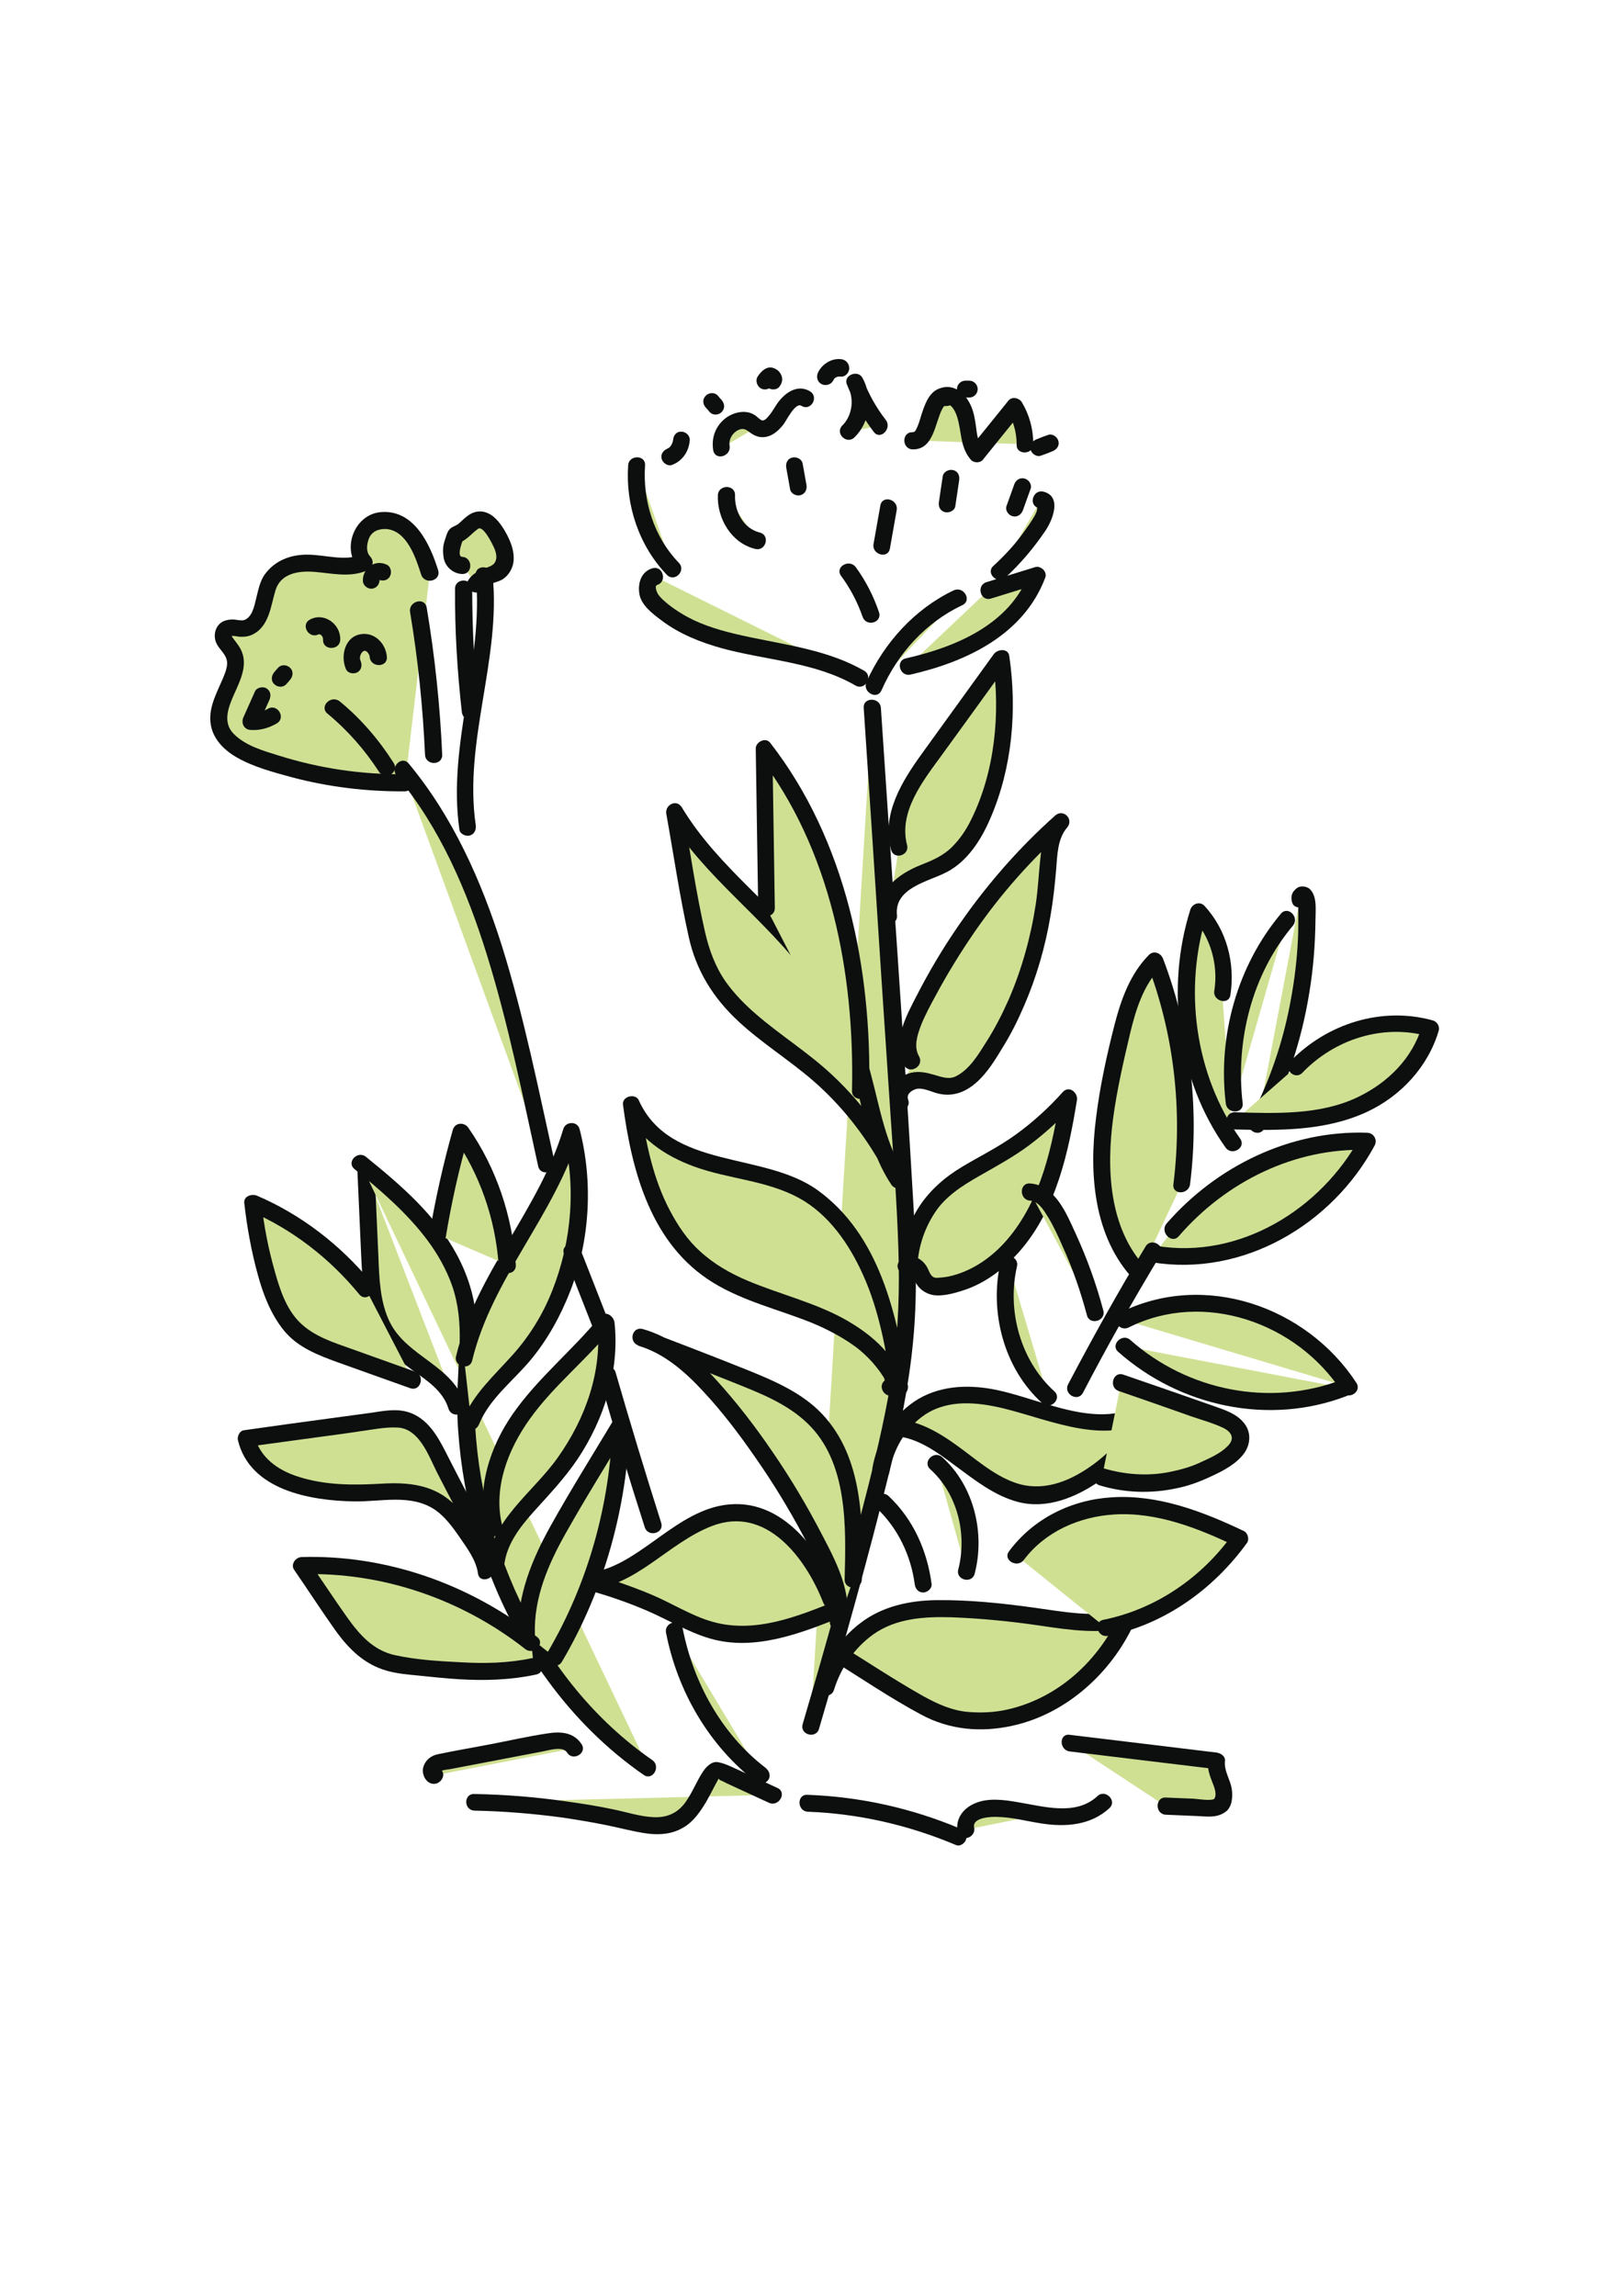 <?xml version="1.0" encoding="UTF-8"?> <!-- Generator: Adobe Illustrator 18.0.0, SVG Export Plug-In . SVG Version: 6.00 Build 0) --> <svg xmlns="http://www.w3.org/2000/svg" xmlns:xlink="http://www.w3.org/1999/xlink" id="Layer_1" x="0px" y="0px" viewBox="0 0 595.3 841.9" xml:space="preserve"> <g> <g> <path fill="#D0E093" d="M333.1,244.3c19.1-4.3,39.9-13.2,47.3-33.4c-5.9,1.8-11.9,3.7-17.8,5.5"></path> <g> <path fill="#0D0F0F" d="M333.9,247.4c20.6-4.7,41.6-14.6,49.5-35.6c0.8-2.2-1.7-4.5-3.8-3.8c-5.9,1.8-11.9,3.7-17.8,5.5 c-3.8,1.2-2.2,7.2,1.7,6c5.9-1.8,11.9-3.7,17.8-5.5c-1.3-1.3-2.6-2.6-3.8-3.8c-7,18.8-27,27.1-45.1,31.2 C328.3,242.2,330,248.2,333.9,247.4L333.9,247.4z"></path> </g> </g> <g> <path fill="#D0E093" d="M366.6,209.6c6-5.5,11.3-11.9,15.7-19c1.5-2.4,2.1-6.9-0.5-7.2"></path> <g> <path fill="#0D0F0F" d="M368.8,211.8c5.6-5.2,10.5-11,14.8-17.4c2.5-3.8,6-12.4-0.9-14.1c-3.9-0.9-5.6,5.1-1.7,6 c-0.7-0.2-0.5-0.9-0.6,0.4c0,0.8-0.5,1.6-0.8,2.3c-1.3,2.3-2.9,4.5-4.5,6.7c-3.1,4.3-6.8,8.2-10.7,11.8 C361.4,210.1,365.8,214.5,368.8,211.8L368.8,211.8z"></path> </g> </g> <g> <path fill="#D0E093" d="M372.2,186.3c0.9-2.6,1.9-5.2,2.8-7.8"></path> <g> <path fill="#0D0F0F" d="M375.2,187.1c0.9-2.6,1.9-5.2,2.8-7.8c0.6-1.6-0.6-3.4-2.2-3.8c-1.7-0.5-3.3,0.6-3.8,2.2 c-0.9,2.6-1.9,5.2-2.8,7.8c-0.6,1.6,0.6,3.4,2.2,3.8C373.1,189.8,374.6,188.7,375.2,187.1L375.2,187.1z"></path> </g> </g> <g> <path fill="#D0E093" d="M375.8,162.9c0.1-4.9-1.3-9.8-3.8-13.8c-4.6,5.7-9.3,11.5-13.9,17.2c-3-3.2-3-8.4-3.9-12.9 c-0.9-4.5-4.1-9.5-8.1-8.4c-6.5,1.9-5,17-11.7,16.5"></path> <g> <path fill="#0D0F0F" d="M379,162.9c0-5.5-1.4-10.7-4.2-15.4c-1-1.6-3.6-2.2-4.9-0.6c-4.6,5.7-9.3,11.5-13.9,17.2 c1.5,0,2.9,0,4.4,0c-1.8-2.1-2.1-5.1-2.4-7.6c-0.4-2.8-0.8-5.4-2-8c-2.3-4.8-6.7-8.2-12-5.8c-3.5,1.6-4.9,6-6,9.3 c-0.5,1.6-0.9,3.2-1.6,4.7c-0.6,1.4-0.9,1.8-1.7,1.8c-4-0.1-4,6.1,0,6.3c7.8,0.2,8.2-9.7,10.9-14.8c2.1-4.1,4.7,0.2,5.5,3 c1.7,5.5,1,11,5,15.6c1,1.2,3.4,1.3,4.4,0c4.6-5.7,9.3-11.5,13.9-17.2c-1.6-0.2-3.3-0.4-4.9-0.6c2.3,3.8,3.4,7.9,3.4,12.3 C372.7,166.9,379,166.9,379,162.9L379,162.9z"></path> </g> </g> <g> <path fill="#D0E093" d="M325.9,186.2c-0.8,4.7-1.7,9.4-2.5,14.1"></path> <g> <path fill="#0D0F0F" d="M322.9,185.4c-0.8,4.7-1.7,9.4-2.5,14.1c-0.7,3.9,5.3,5.6,6,1.7c0.8-4.7,1.7-9.4,2.5-14.1 C329.6,183.1,323.6,181.4,322.9,185.4L322.9,185.4z"></path> </g> </g> <g> <path fill="#D0E093" d="M322.6,156.2c-3.8-4.8-6.9-10.3-9.1-16.1c3.3,5.6,2.2,13.9-2.4,18.2"></path> <g> <path fill="#0D0F0F" d="M324.9,154c-3.5-4.5-6.3-9.5-8.3-14.8c-1.9,0.8-3.8,1.6-5.7,2.4c2.5,4.5,1.8,10.7-1.9,14.4 c-2.9,2.8,1.5,7.2,4.4,4.4c5.8-5.6,6.8-15,2.9-21.9c-1.7-3-7-0.9-5.7,2.4c2.5,6.3,5.8,12.1,9.9,17.5 C322.9,161.6,327.3,157.1,324.9,154L324.9,154z"></path> </g> </g> <g> <path fill="#D0E093" d="M295.5,146.2c-3-2.2-6.7,1.4-8.7,4.7c-2,3.4-4.9,7.4-8.3,6.1c-1.1-0.4-2-1.3-3-2c-5-3.2-12.2,2.9-10.8,9.2 "></path> <g> <path fill="#0D0F0F" d="M297.1,143.5c-4.2-2.5-8.4,0-11.2,3.4c-1.5,1.8-2.4,3.9-3.9,5.6c-0.5,0.6-1.3,1.6-2.2,1.7 c-0.7,0.1-2.1-1.4-2.7-1.8c-3.5-2.5-8.4-1.2-11.4,1.3c-3.4,2.9-4.8,7-4.1,11.4c0.7,4,6.7,2.3,6-1.7c-0.4-2.5,1.4-5.1,3.7-5.9 c1.2-0.4,2.1-0.1,3.1,0.6c1.4,1.1,2.8,2,4.7,2.2c3.5,0.3,6.3-2.1,8.3-4.7c1-1.3,4.3-8.1,6.5-6.8 C297.4,151,300.5,145.6,297.1,143.5L297.1,143.5z"></path> </g> </g> <g> <path fill="#D0E093" d="M250,161.3c-0.1,2.7-1.9,5.3-4.3,6.1"></path> <g> <path fill="#0D0F0F" d="M246.9,161.3c-0.1,0.7-0.3,1.3-0.8,2.1c-0.2,0.3-0.2,0.3-0.6,0.7c-0.3,0.3-0.3,0.3-0.2,0.1 c0,0-0.9,0.5-0.4,0.3c-1.6,0.6-2.7,2.1-2.2,3.8c0.4,1.5,2.3,2.8,3.8,2.2c3.9-1.5,6.2-5,6.5-9.1c0.1-1.7-1.5-3.1-3.1-3.1 C248.2,158.2,247,159.6,246.9,161.3L246.9,161.3z"></path> </g> </g> <g> <path fill="#D0E093" d="M233.5,170.7c-1.1,14,4,28.5,13.3,37.9"></path> <g> <path fill="#0D0F0F" d="M230.4,170.7c-1,14.6,4,29.5,14.2,40.1c2.8,2.9,7.2-1.5,4.4-4.4c-9.1-9.4-13.3-22.7-12.4-35.7 C236.9,166.7,230.6,166.7,230.4,170.7L230.4,170.7z"></path> </g> </g> <g> <path fill="#D0E093" d="M266.4,181.6c-0.5,7.7,4.7,15.3,11.4,16.7"></path> <g> <path fill="#0D0F0F" d="M263.3,181.6c-0.3,8.6,5,17.6,13.7,19.7c3.9,1,5.6-5,1.7-6c-6.1-1.5-9.3-7.8-9.1-13.7 C269.7,177.6,263.5,177.6,263.3,181.6L263.3,181.6z"></path> </g> </g> <g> <path fill="#D0E093" d="M291.4,170.7c0.5,2.6,0.9,5.2,1.4,7.8"></path> <g> <path fill="#0D0F0F" d="M288.4,171.6c0.5,2.6,0.9,5.2,1.4,7.8c0.3,1.7,2.3,2.6,3.8,2.2c1.8-0.5,2.5-2.2,2.2-3.8 c-0.5-2.6-0.9-5.2-1.4-7.8c-0.3-1.7-2.3-2.6-3.8-2.2C288.8,168.2,288.1,169.9,288.4,171.6L288.4,171.6z"></path> </g> </g> <g> <path fill="#D0E093" d="M240.1,211.4c-2.1,0.4-3.2,3.2-2.7,5.5c0.5,2.3,2.1,4,3.7,5.5c20.3,18.4,50.9,12.7,74.1,26.3"></path> <g> <path fill="#0D0F0F" d="M239.3,208.4c-4.1,1.2-5.4,5.4-4.8,9.3c0.6,4.2,4.9,7.4,8.1,9.8c6.6,5,14.4,8.1,22.4,10.3 c16.3,4.4,33.9,5,48.8,13.6c3.5,2,6.6-3.4,3.2-5.4c-12.8-7.4-27.5-9.3-41.8-12.3c-7.1-1.5-14.2-3.2-20.8-6.3 c-3.3-1.6-6.4-3.5-9.2-5.7c-1.3-1.1-2.7-2.2-3.7-3.6c-0.4-0.5-1.7-3.3-0.4-3.6C244.8,213.3,243.2,207.3,239.3,208.4L239.3,208.4z "></path> </g> </g> <g> <path fill="#D0E093" d="M319.9,259.6c3.7,56.2,7.4,112.5,11.1,168.7c1.3,20.2,2.7,40.6,1,60.8c-1.8,22-7.1,43.3-12.6,64.5 c-7,26.7-14.3,53.2-22.1,79.6"></path> <g> <path fill="#0D0F0F" d="M316.8,259.6c2.2,33.1,4.4,66.2,6.5,99.2c1.1,16.5,2.2,33.1,3.3,49.6c1.1,16.4,2.4,32.8,2.9,49.3 c0.5,14.7,0.1,29.4-2,44c-2.1,14.7-5.5,29.2-9.1,43.5c-7.4,29.2-15.5,58.2-24,87.1c-1.1,3.9,4.9,5.5,6,1.7 c9.2-31.3,18.1-62.8,25.9-94.6c3.8-15.6,7.1-31.4,8.6-47.4c1.6-16.3,1.1-32.7,0.2-49c-3.5-61.2-8-122.3-12-183.4 C322.8,255.6,316.5,255.6,316.8,259.6L316.8,259.6z"></path> </g> </g> <g> <path fill="#D0E093" d="M329.7,310.8c-3.2-11.3,3.9-22.8,10.5-32c9-12.4,17.9-24.8,26.9-37.2c2.5,17.1,1,34.9-4.4,51.1 c-3.3,9.8-8.4,19.5-16.6,24.3c-4.2,2.5-9.1,3.5-13.3,6.1c-4.2,2.6-7.9,7.5-7.1,12.8"></path> <g> <path fill="#0D0F0F" d="M332.7,309.9c-3.2-12.2,5.9-23.6,12.6-32.8c8.2-11.3,16.4-22.6,24.6-34c-1.9-0.2-3.8-0.5-5.7-0.7 c2.8,19.2,0.7,40.7-8,58.2c-1.8,3.7-4.1,7.1-7,10c-3.3,3.3-7.4,5-11.7,6.7c-7.7,3.1-15.9,9-14.8,18.4c0.4,4,6.7,4,6.3,0 c-1.1-10.1,11.3-12.3,18.1-15.8c7.8-4,12.9-12.1,16.2-19.9c8-18.5,9.8-39.6,6.9-59.4c-0.4-3-4.3-2.6-5.7-0.7 c-8.8,12.1-17.5,24.3-26.3,36.4c-7.3,10.1-14.9,22.2-11.4,35.2C327.7,315.5,333.7,313.8,332.7,309.9L332.7,309.9z"></path> </g> </g> <g> <path fill="#D0E093" d="M334.4,389c-3.1-5-0.7-11.9,1.9-17.2c13.2-27.2,31.3-51.4,53-70.6c-4.1,4.6-4.5,11.8-5,18.2 c-1.8,25.2-9.5,50.2-23.7,69.8c-3.1,4.3-7.1,8.7-12,9.1c-4,0.3-7.7-2.1-11.7-2.2s-8.6,4-6.9,8"></path> <g> <path fill="#0D0F0F" d="M337.1,387.4c-2-3.5-0.7-7.6,0.6-11.1c1.5-3.9,3.6-7.7,5.6-11.4c4.2-7.8,8.8-15.3,13.8-22.6 c9.8-14.3,21.4-27.4,34.4-38.9c-1.5-1.5-2.9-2.9-4.4-4.4c-3.7,4.3-4.8,9.5-5.4,14.9c-0.7,5.9-0.9,11.8-1.8,17.7 c-1.8,11.9-5.1,23.8-9.9,34.9c-2.4,5.4-5.1,10.7-8.3,15.7c-2.9,4.6-6.1,10-11.1,12.5c-2.5,1.3-5.4,0.2-7.8-0.5 c-2.8-0.8-5.6-1.5-8.6-0.8c-5,1.1-8.9,6.6-7.1,11.6c1.4,3.8,7.4,2.1,6-1.7c-0.7-2,1-3.3,2.8-3.9c2.3-0.7,5.5,0.9,7.7,1.5 c5.5,1.5,10.3-0.2,14.5-3.9c4-3.5,7.1-8.6,9.8-13.1c3-4.8,5.5-9.9,7.7-15c4.6-10.6,7.8-21.7,9.7-33c1-5.7,1.6-11.4,2.1-17.2 c0.4-5.1,0.5-11.2,4-15.2c2.6-3.1-1.4-7.1-4.4-4.4c-13.8,12.3-25.9,26.3-36.3,41.6c-5.3,7.8-10.1,15.9-14.4,24.3 c-4,7.7-9.3,17.3-4.6,25.8C333.7,394.1,339.1,391,337.1,387.4L337.1,387.4z"></path> </g> </g> <g> <path fill="#D0E093" d="M333.3,464c0.4-9.5,4.2-18.7,10.3-25.3c6.5-7,15.1-10.7,23.1-15.4c9.2-5.5,17.7-12.6,25.1-20.9 c-2.5,15.5-5.9,31.2-13.5,44.5s-20.1,23.9-34.1,24.6c-1.4,0.1-3,0-4.2-0.9c-1.5-1.1-2.1-3.3-3.2-5c-1.1-1.7-3.4-2.9-4.7-1.4"></path> <g> <path fill="#0D0F0F" d="M336.5,464c0.4-6.9,2.6-13.5,6.4-19.3c3.9-6,10.1-9.9,16.2-13.4c6.3-3.6,12.6-7,18.5-11.4 c6-4.5,11.5-9.6,16.6-15.2c-1.7-1-3.5-2-5.2-3c-3,18.4-7,38.2-19.5,52.8c-5.3,6.2-12.2,11.2-20.2,13.3c-1.8,0.5-3.7,0.7-5.6,0.8 c-2.3,0.1-2.7-2.1-3.6-3.8c-2-3.7-6.5-5.6-9.9-2.6c-3,2.7,1.4,7.1,4.4,4.4c-1,0-1.2,0.1-0.6,0.4c0.3,0.3,0.6,0.6,0.7,1 c0.5,0.8,0.8,1.6,1.2,2.4c1.1,2,2.7,3.3,4.8,4.1c3.6,1.4,8.9-0.1,12.3-1.2c8.4-2.6,15.7-8.3,21.4-14.9 c13-15.2,17.5-35.7,20.6-54.9c0.5-2.8-2.9-5.6-5.2-3c-5.2,5.8-11,11.1-17.4,15.7c-6.1,4.4-12.8,7.7-19.2,11.5 c-6.4,3.8-11.9,8.5-16,14.7c-4.2,6.4-6.4,14.2-6.8,21.8C330,468,336.2,468,336.5,464L336.5,464z"></path> </g> </g> <g> <path fill="#D0E093" d="M326.3,426.4c-7.2-13-16.5-24.5-27.4-33.6c-14.5-12.2-32.4-21.4-40.2-39.8c-2.6-6.1-3.8-12.8-5-19.4 c-2.1-12-4.3-24-6.4-36c13.8,23.1,36.4,37.7,51.8,59.4c6.8,9.5,12,20.4,15.6,31.9c4.5,14.8,6.3,31.3,14.8,43.8"></path> <g> <path fill="#0D0F0F" d="M329,424.8c-6.4-11.5-14.5-22-24.1-30.9c-8.6-8-18.6-14.2-27.5-21.9c-4.2-3.6-8.1-7.6-11.3-12.1 c-3.8-5.5-6-11.6-7.5-18.1c-3.4-14.8-5.5-30.1-8.2-45c-1.9,0.8-3.8,1.6-5.7,2.4c13.6,22.6,36,37.6,51.4,58.8 c8.4,11.5,13.9,24.6,17.5,38.3c3.4,13,5.7,26.7,13.3,38.1c2.2,3.3,7.6,0.2,5.4-3.2c-7.4-11.2-9.5-24.7-12.9-37.4 c-3.6-13.7-9.3-26.7-17.5-38.3c-15.2-21.6-38.1-36.6-51.8-59.4c-1.9-3.2-6.3-1-5.7,2.4c2.7,15,4.9,30.2,8.2,45 c2.7,12.4,9,22.5,18.3,31.1c8.5,7.9,18.4,14,27.2,21.6c10.4,9,19,19.9,25.6,31.9C325.5,431.5,330.9,428.4,329,424.8L329,424.8z"></path> </g> </g> <g> <path fill="#D0E093" d="M281.1,333c-0.3-19.5-0.6-38.9-0.9-58.4c26.4,33.7,36.5,80.5,35.4,125.4"></path> <g> <path fill="#0D0F0F" d="M284.2,333c-0.3-19.5-0.6-38.9-0.9-58.4c-1.8,0.7-3.6,1.5-5.3,2.2c26.8,34.5,35.5,80.4,34.5,123.2 c-0.1,4,6.2,4,6.3,0c1-44.6-8.4-91.7-36.3-127.6c-1.7-2.2-5.4-0.3-5.3,2.2c0.3,19.5,0.6,38.9,0.9,58.4 C278,337,284.2,337,284.2,333L284.2,333z"></path> </g> </g> <g> <path fill="#D0E093" d="M330,508.9c-2.1-14-4.7-28-10.1-40.8c-5.4-12.8-13.7-24.5-24.9-31c-10.6-6.2-22.9-7.4-34.5-10.6 c-11.6-3.2-23.7-9.4-29-21.4c2.7,20.8,8.4,42.7,22.9,56.1c10.6,9.8,24.4,13.7,37.5,18.4c13.1,4.6,26.7,10.9,34.5,23.6 c1.1,1.8,1.8,4.9-0.1,5.6"></path> <g> <path fill="#0D0F0F" d="M333,508.1c-3.9-26.1-10.5-55.4-33.2-71.7c-19.8-14.2-54-7.4-65.5-32.9c-1.2-2.7-6.2-1.5-5.8,1.6 c3.3,24.8,10.4,51.4,33.1,65.3c11.1,6.8,23.9,9.8,35.9,14.6c5.6,2.3,11,5.1,15.9,8.6c2.5,1.8,4.7,3.9,6.7,6.1 c1,1.2,2,2.4,2.9,3.7c0.4,0.6,0.8,1.2,1.2,1.8c0.1,0.3,0.3,0.7,0.3,1c0,0.6,0.1,0.5,0.4-0.2c-3.5,2-0.3,7.4,3.2,5.4 c6.2-3.6,0.4-11.3-2.5-15c-4-4.9-9.2-8.8-14.7-12c-11.4-6.6-24.5-9.6-36.6-14.7c-6.4-2.7-12.4-6.1-17.5-10.8 c-4.7-4.2-8.2-9.5-11.1-15c-6.2-11.7-8.9-25.1-10.7-38.1c0-0.3-0.1-0.5-0.1-0.8c-1.9,0.5-3.9,1.1-5.8,1.6 c4.9,10.7,14.8,17.3,25.5,21.2c12.6,4.6,26.4,5,38.4,11.5c11,6,18.5,17,23.5,28.1c6,13.2,8.6,28,10.7,42.3 C327.6,513.7,333.6,512.1,333,508.1L333,508.1z"></path> </g> </g> <g> <path fill="#D0E093" d="M323.2,538.9c1.8-10.8,8.7-20.4,17.8-24.6c12.9-6,27.4-1.3,40.9,2.9c13.4,4.2,28.7,7.5,40.5-0.8 c-6.2,12.3-16,22.4-27.5,28.1c-4.8,2.4-9.9,4.1-15.1,3.9c-19.1-0.5-32.9-24.4-52-25"></path> <g> <path fill="#0D0F0F" d="M326.2,539.8c1.5-8.5,6-16.3,13.2-21.1c8.6-5.6,19.2-4.5,28.7-2.2c18,4.4,38.4,14.4,55.8,2.6 c-1.4-1.4-2.9-2.9-4.3-4.3c-4.7,9.2-11.3,17.2-19.8,23.1c-8.2,5.7-17.8,9.3-27.6,5.8c-7.9-2.8-14.5-8.8-21.2-13.6 c-6.9-5-14.5-9.4-23.3-9.8c-4-0.2-4,6.1,0,6.3c8.7,0.4,16.1,6,22.8,11c7.1,5.2,14.2,10.9,22.9,13.2c10.7,2.8,21.5-1.8,30.1-7.8 c9.1-6.3,16.4-15.1,21.4-24.9c1.3-2.6-1.5-6.2-4.3-4.3c-17.6,12-39.6-1.7-57.9-4.6c-10.1-1.6-20.6-0.5-28.9,5.9 c-7.3,5.6-12.2,14.1-13.8,23.2C319.5,542.1,325.5,543.7,326.2,539.8L326.2,539.8z"></path> </g> </g> <g> <path fill="#D0E093" d="M307.5,595c1.6-8.4-1.8-16.9-5.5-24.4c-10.1-20.7-22.5-40-36.9-57.1c-8.4-10.1-18.1-19.8-30.1-23.1 c12.8,4.9,25.6,9.8,38.3,14.9c10.3,4.2,21,8.8,28.3,17.9c11.7,14.6,11.8,36.3,11.4,55.9"></path> <g> <path fill="#0D0F0F" d="M310.5,595.9c2.1-12-3.7-23-9.1-33.3c-5.4-10.4-11.4-20.5-18-30.1c-6.4-9.4-13.4-18.5-21.1-26.9 c-7.3-8-15.9-15.2-26.5-18.2c-3.9-1.1-5.4,4.6-1.7,6c11.6,4.4,23.2,8.9,34.7,13.5c9.7,3.9,19.7,7.7,27.3,15 c15,14.3,14.2,38.2,13.7,57.3c-0.1,4,6.2,4,6.3,0c0.5-20.7,0.6-44.4-14.4-60.5c-7.4-7.9-17.7-12.3-27.6-16.3 c-12.7-5.1-25.5-10-38.3-14.9c-0.6,2-1.1,4-1.7,6c9.5,2.8,17.1,9.5,23.7,16.6c7.2,7.7,13.6,16.2,19.6,24.9 c6.2,8.9,11.8,18.1,16.9,27.6c5,9.3,12,20.7,10.1,31.7C303.8,598.1,309.8,599.8,310.5,595.9L310.5,595.9z"></path> </g> </g> <g> <path fill="#D0E093" d="M304.8,586.7c-6.2-16-18.1-31.5-33.6-32.1c-20.3-0.8-35.4,23.8-55.7,25.3c10.7,2.9,21.1,6.8,31.2,11.7 c4.5,2.2,8.9,4.6,13.6,6c15.6,4.8,32.1-1.5,47.3-7.7"></path> <g> <path fill="#0D0F0F" d="M307.8,585.9c-7.1-18.1-22.2-38.4-44.2-33.6c-9,2-16.7,7.8-24,13c-7.2,5.1-15,10.7-24,11.5 c-3.4,0.3-4.4,5.2-0.8,6.1c7.8,2.1,15.4,4.7,22.8,7.9c7.6,3.3,14.9,7.8,22.9,10.1c16.2,4.7,33.2-1.9,48.1-7.9 c3.7-1.5,2.1-7.5-1.7-6c-14.3,5.8-30.1,12.2-45.7,7.7c-7.7-2.2-14.8-6.8-22.2-9.9c-7.4-3.1-14.9-5.7-22.6-7.8 c-0.3,2-0.6,4.1-0.8,6.1c18.1-1.5,29.4-17.3,45.6-23.5c19.8-7.6,34.3,11.7,40.7,28C303.2,591.3,309.3,589.7,307.8,585.9 L307.8,585.9z"></path> </g> </g> <g> <path fill="#D0E093" d="M302.9,618.8c3.4-11.4,11.6-21,21.6-25.4c8.6-3.8,18.1-3.8,27.3-3.4c9.4,0.5,18.7,1.3,28,2.7 c11.2,1.6,22.6,3.8,33.6,0.8c-9.8,22-30.9,37-52.8,37.5c-4.1,0.1-8.2-0.3-12.2-1.4c-6.1-1.7-11.8-5.2-17.3-8.6 c-8.4-5.2-16.9-10.4-25.3-15.6"></path> <g> <path fill="#0D0F0F" d="M305.9,619.7c2.5-8.1,7.5-15.4,14.5-20.4c8.4-5.9,18.8-6.5,28.7-6.2c10.9,0.4,21.8,1.5,32.7,3.1 c10.8,1.6,21.7,3.2,32.4,0.4c-1.2-1.5-2.4-3.1-3.5-4.6c-7.8,17.1-22.6,30.7-41.1,34.9c-4.8,1.1-9.7,1.3-14.6,0.9 c-5.8-0.5-11.1-2.9-16.2-5.7c-10.7-6-21-12.9-31.4-19.3c-3.4-2.1-6.6,3.3-3.2,5.4c11.2,6.9,22.1,14.4,33.7,20.6 c10.4,5.6,21.8,6.6,33.3,4.1c19.9-4.3,36.6-19.5,44.9-37.8c1.1-2.4-0.7-5.3-3.5-4.6c-11.2,2.9-22.7,0.5-33.8-1 c-11.6-1.6-23.3-2.8-35-2.7c-10.1,0.1-20.1,2.2-28.2,8.4c-7.5,5.7-12.8,13.8-15.6,22.8C298.6,621.9,304.7,623.5,305.9,619.7 L305.9,619.7z"></path> </g> </g> <g> <path fill="#D0E093" d="M320.6,251.7c6.4-14.5,17.5-26.3,30.8-32.5"></path> <g> <path fill="#0D0F0F" d="M323.3,253.2c6-13.6,16.2-24.9,29.7-31.3c3.6-1.7,0.5-7.1-3.2-5.4c-14.3,6.8-25.5,19.2-32,33.6 C316.2,253.7,321.6,256.9,323.3,253.2L323.3,253.2z"></path> </g> </g> <g> <path fill="#D0E093" d="M311.2,209.6c3.5,4.7,6.3,10,8.2,15.7"></path> <g> <path fill="#0D0F0F" d="M308.5,211.2c3.4,4.6,6,9.6,7.9,15c1.3,3.8,7.3,2.2,6-1.7c-2-5.9-4.8-11.4-8.5-16.5 C311.5,204.8,306.1,207.9,308.5,211.2L308.5,211.2z"></path> </g> </g> <g> <path fill="#D0E093" d="M348.8,175.4c-0.5,3.1-0.9,6.2-1.4,9.4"></path> <g> <path fill="#0D0F0F" d="M345.8,174.6c-0.5,3.1-0.9,6.2-1.4,9.4c-0.3,1.7,0.4,3.4,2.2,3.8c1.5,0.4,3.6-0.5,3.8-2.2 c0.5-3.1,0.9-6.2,1.4-9.4c0.3-1.7-0.4-3.4-2.2-3.8C348.2,172,346.1,172.9,345.8,174.6L345.8,174.6z"></path> </g> </g> <g> <path fill="#D0E093" d="M308.3,134.8c-2.2-0.3-4.4,1.1-5.5,3.2"></path> <g> <path fill="#0D0F0F" d="M308.3,131.7c-3.4-0.3-6.7,1.8-8.2,4.8c-0.8,1.5-0.4,3.4,1.1,4.3c1.4,0.8,3.5,0.4,4.3-1.1 c0.1-0.1,0.7-1,0.4-0.7c0.1-0.2,0.3-0.3,0.4-0.4c0.6-0.6-0.4,0.2,0.4-0.2c0.3-0.2,0.4-0.2,0.1-0.1c0.2-0.1,0.4-0.1,0.6-0.2 c0.4-0.1,0.4-0.1,0.1,0c0.3,0,0.6,0,0.9,0c1.7,0.2,3.1-1.5,3.1-3.1C311.4,133,310,131.8,308.3,131.7L308.3,131.7z"></path> </g> </g> <g> <path fill="#D0E093" d="M385.2,162.5c-1.4,0.5-2.8,1-4.2,1.6"></path> <g> <path fill="#0D0F0F" d="M384.4,159.5c-1.4,0.5-2.8,1-4.2,1.6c-1.6,0.6-2.7,2.1-2.2,3.8c0.4,1.5,2.2,2.8,3.8,2.2 c1.4-0.5,2.8-1,4.2-1.6c1.6-0.6,2.7-2.1,2.2-3.8C387.8,160.2,386,158.9,384.4,159.5L384.4,159.5z"></path> </g> </g> <g> <path fill="#D0E093" d="M345.8,145.7c0.5,0,0.9,0,1.4,0"></path> <g> <path fill="#0D0F0F" d="M345.8,148.9c0.5,0,0.9,0,1.4,0c1.7,0,3.1-1.4,3.1-3.1s-1.4-3.1-3.1-3.1c-0.5,0-0.9,0-1.4,0 c-1.7,0-3.1,1.4-3.1,3.1S344.1,148.9,345.8,148.9L345.8,148.9z"></path> </g> </g> <g> <path fill="#D0E093" d="M354.1,142.6c0.5,0,0.9,0,1.4,0"></path> <g> <path fill="#0D0F0F" d="M354.1,145.8c0.5,0,0.9,0,1.4,0c1.7,0,3.1-1.4,3.1-3.1c0-1.7-1.4-3.1-3.1-3.1c-0.5,0-0.9,0-1.4,0 c-1.7,0-3.1,1.4-3.1,3.1C351,144.3,352.4,145.8,354.1,145.8L354.1,145.8z"></path> </g> </g> <g> <path fill="#D0E093" d="M283.6,139.7c0.6-0.6-0.2-1.9-1.1-1.8c-0.8,0.1-1.4,1-1.9,1.7"></path> <g> <path fill="#0D0F0F" d="M285.8,141.9c0.9-1.1,1.4-2.5,0.9-4c-0.5-1.4-1.5-2.4-2.9-2.9c-2.5-1-4.7,1.2-5.9,3.1 c-0.9,1.4-0.3,3.4,1.1,4.3c1.5,0.9,3.4,0.3,4.3-1.1c0.2-0.2,0.3-0.5,0.5-0.7c-0.5,0.7-0.2,0.3,0,0.1c0.4-0.4-0.6,0.4-0.1,0.1 c-0.5,0.3-1,0.3-1.6,0.2c-0.2-0.1-0.3-0.1-0.5-0.2c-0.4-0.4-0.6-0.5-0.3-0.2c-0.1-0.1-0.2-0.3-0.3-0.4c0.2,0.3,0.1,0.1-0.2-0.4 c-0.3-0.8,0.1-1.6,0.6-2.2c-1.1,1.3-1.3,3.1,0,4.4C282.5,143,284.7,143.2,285.8,141.9L285.8,141.9z"></path> </g> </g> <g> <path fill="#D0E093" d="M261.1,147.3c0.5,0.5,0.9,1,1.4,1.6"></path> <g> <path fill="#0D0F0F" d="M258.9,149.5c0.5,0.5,0.9,1,1.4,1.6c1.1,1.3,3.3,1.2,4.4,0c1.3-1.3,1.1-3.1,0-4.4c-0.5-0.5-0.9-1-1.4-1.6 c-1.1-1.3-3.3-1.2-4.4,0C257.6,146.3,257.7,148.2,258.9,149.5L258.9,149.5z"></path> </g> </g> <g> <path fill="#D0E093" d="M134.2,429.6c0.4,10.2,0.9,20.4,1.3,30.5c0.5,11.1,1.3,23.1,7.9,31.4c7.3,9.2,20.7,12.5,24,24.1"></path> <g> <path fill="#0D0F0F" d="M131.1,429.6c0.5,10.4,0.9,20.9,1.4,31.3c0.4,8.4,0.9,17.1,4.2,25c3,7.2,8.2,12,14.5,16.5 c5.3,3.8,11.3,7.6,13.3,14.2c1.2,3.8,7.2,2.2,6-1.7c-4.3-14.2-21.1-17.2-27.5-30c-3.6-7.3-3.9-16-4.2-23.9 c-0.5-10.4-0.9-20.9-1.4-31.3C137.2,425.6,130.9,425.6,131.1,429.6L131.1,429.6z"></path> </g> </g> <g> <path fill="#D0E093" d="M132.2,426.5c17.1,14,35.6,30.3,39,53.8c1.3,8.8,0.2,17.7-0.1,26.6c-2.3,55.9,24.2,112.1,66.7,141.3"></path> <g> <path fill="#0D0F0F" d="M130,428.7c9.7,7.9,19.4,16.2,26.9,26.3c3.7,5,6.8,10.5,8.9,16.4c2.4,6.9,3,14,2.8,21.2 c-0.2,7.4-0.9,14.8-0.9,22.2c0,6.6,0.5,13.1,1.3,19.7c1.6,13,4.6,25.8,9,38.1c11,31.1,30.8,59.4,58.1,78.3 c3.3,2.3,6.4-3.1,3.2-5.4c-42.2-29.2-65.3-81.8-65.3-132.3c0-9.7,1.4-19.4,0.7-29.2c-0.6-8.5-3.2-16.6-7.2-24 c-7.8-14.5-20.6-25.5-33.2-35.7C131.3,421.7,126.9,426.1,130,428.7L130,428.7z"></path> </g> </g> <g> <path fill="#D0E093" d="M170.2,498c7.2-30.5,30.5-53.2,39.3-83.2c7.6,28.9,0.1,62.2-18.8,83.6c-6.4,7.2-14.2,13.5-17.9,22.8"></path> <g> <path fill="#0D0F0F" d="M173.2,498.9c7.3-30.3,30.5-53.5,39.3-83.2c-2,0-4,0-6,0c4.9,19,3.3,39.2-3.9,57.5 c-3.4,8.7-8.4,16.8-14.6,23.7c-6.7,7.5-14.2,14.1-18.2,23.6c-0.7,1.6,0.7,3.4,2.2,3.8c1.8,0.5,3.2-0.6,3.8-2.2 c3.9-9.3,12.3-15.6,18.6-23.1c6.4-7.6,11.2-16.4,14.8-25.6c7.2-18.7,8.4-39.9,3.4-59.3c-0.8-3.1-5.2-2.9-6,0 c-8.9,29.7-32,52.8-39.3,83.2C166.3,501.1,172.3,502.8,173.2,498.9L173.2,498.9z"></path> </g> </g> <g> <path fill="#D0E093" d="M181.2,560.3c-3.9-14.9,2.4-31,11.4-42.8s20.4-21,29.6-32.5c2.6,22.2-7.7,44.2-22,59.9 c-7.9,8.7-17.6,17.3-18.5,29.6"></path> <g> <path fill="#0D0F0F" d="M184.2,559.5c-3.4-13.8,2.1-27.9,10.1-39.1c8.7-12.2,20.7-21.6,30.1-33.2c-1.8-0.7-3.6-1.5-5.3-2.2 c1.9,17.8-4.3,35.1-14.5,49.5c-9.2,13-24.5,22.8-26,40c-0.3,4,5.9,4,6.3,0c0.7-8,5.8-14.5,11-20.3c5.6-6.2,11.3-12.2,16-19.2 c9.7-14.6,15.4-32.4,13.5-50c-0.3-2.4-3.4-4.6-5.3-2.2c-10.1,12.4-22.8,22.5-32,35.7c-8.5,12.2-13.5,27.8-9.8,42.6 C179.2,565.1,185.2,563.4,184.2,559.5L184.2,559.5z"></path> </g> </g> <g> <path fill="#D0E093" d="M193.1,599.5c-0.8-17.5,8.3-33.4,17-47.9c5.9-9.9,11.8-19.7,17.7-29.6c-0.8,30.4-9.4,60.4-24.4,85.7"></path> <g> <path fill="#0D0F0F" d="M196.2,599.5c-0.5-13.5,4.9-25.9,11.4-37.4c7.3-13,15.3-25.7,22.9-38.4c-1.9-0.5-3.9-1.1-5.8-1.6 c-0.9,29.5-9,58.7-24,84.1c-2.1,3.5,3.4,6.6,5.4,3.2c15.6-26.4,23.9-56.7,24.9-87.3c0.1-3.2-4.3-4.2-5.8-1.6 c-7.8,13-15.9,25.9-23.3,39.2c-6.8,12.2-12.3,25.6-11.8,39.8C190.1,603.6,196.4,603.6,196.2,599.5L196.2,599.5z"></path> </g> </g> <g> <path fill="#D0E093" d="M195.8,611.2c-14.1,3.2-28.6,1.7-42.9,0.2c-5.3-0.5-10.8-1.1-15.6-3.8c-6.2-3.4-10.6-9.7-14.7-15.8 c-4-5.8-7.9-11.7-11.9-17.5c29.8-1,59.8,9.1,84.2,28.4"></path> <g> <path fill="#0D0F0F" d="M195,608.1c-8.5,1.8-17.2,2-25.8,1.5c-8.1-0.4-16.7-0.9-24.7-2.7c-7.6-1.8-12.5-7.3-16.9-13.4 c-4.9-6.9-9.5-13.9-14.3-20.9c-0.9,1.6-1.8,3.1-2.7,4.7c29.6-0.9,58.8,9.2,82,27.4c3.1,2.5,7.6-1.9,4.4-4.4 c-24.6-19.3-55.1-30.2-86.4-29.3c-2.2,0.1-4.1,2.7-2.7,4.7c5.1,7.4,10,15,15.2,22.3c4.9,6.8,10.6,12.4,18.8,14.7 c3.8,1.1,7.9,1.4,11.9,1.8c4.8,0.5,9.6,1,14.4,1.3c9.5,0.6,19.1,0.3,28.4-1.7C200.6,613.3,198.9,607.3,195,608.1L195,608.1z"></path> </g> </g> <g> <path fill="#D0E093" d="M178.1,576.1c-0.3-2.9-1.8-5.4-3.3-7.8c-4.6-7.6-9.6-15.5-17.1-19.1c-7.3-3.4-15.5-2.1-23.3-1.7 c-6.8,0.3-13.7-0.2-20.4-1.5c-10.1-2-21.3-7.3-23.8-18.4c16.2-2.2,32.4-4.4,48.6-6.7c3.9-0.5,7.9-1,11.5,0.6 c5.1,2.2,8.1,8,10.7,13.3c4.8,9.6,9.9,19.2,15.1,28.6"></path> <g> <path fill="#0D0F0F" d="M181.2,575.3c-0.7-4.7-3.7-8.8-6.1-12.7c-2.4-3.8-5.1-7.5-8.3-10.7c-7.4-7.5-17-8.4-27-7.8 c-10.3,0.6-20.7,0.6-30.5-2.6c-7.3-2.3-14-7-15.9-14.8c-0.7,1.3-1.5,2.6-2.2,3.8c9.1-1.2,18.1-2.5,27.2-3.7 c4.5-0.6,9.1-1.2,13.6-1.9c4.5-0.6,9.1-1.6,13.6-1.4c8.1,0.2,11.6,10.3,14.6,16.3c4.3,8.4,8.7,16.8,13.3,25.1 c2,3.5,7.4,0.4,5.4-3.2c-4.9-8.8-9.6-17.8-14.2-26.8c-3.6-7.1-7.4-15.2-15.9-17.3c-4.2-1-8.6-0.1-12.7,0.5 c-5.2,0.7-10.4,1.4-15.5,2.1c-10.4,1.4-20.7,2.8-31.1,4.3c-1.7,0.2-2.6,2.4-2.2,3.8c4.5,18.2,26.5,22,42.4,22.3 c10,0.2,21-2.9,29.9,3.1c3.6,2.5,6.4,6.3,8.9,9.9c2.7,4,6.1,8.4,6.8,13.3C175.7,580.9,181.7,579.2,181.2,575.3L181.2,575.3z"></path> </g> </g> <g> <path fill="#D0E093" d="M151.4,506c-8.9-3.2-17.7-6.3-26.6-9.5c-5.7-2-11.6-4.2-16.2-8.5c-5.7-5.3-8.7-13.4-11-21.3 c-2.3-8.3-4-16.9-4.9-25.6c15.7,6.6,29.9,17.5,41.3,31.3"></path> <g> <path fill="#0D0F0F" d="M152.2,503c-7.6-2.7-15.3-5.5-22.9-8.2c-7-2.5-14.3-4.7-19.6-10.1c-4.9-5-7.2-12.3-9-18.8 c-2.3-8.1-3.9-16.4-4.8-24.7c-1.6,0.9-3.1,1.8-4.7,2.7c15.9,6.8,29.7,17.5,40.6,30.8c2.6,3.1,7-1.3,4.4-4.4 c-11.3-13.7-25.6-24.8-41.9-31.8c-1.9-0.8-5,0.1-4.7,2.7c1,8.9,2.6,17.7,5,26.4c2,7.3,4.8,14.5,9.6,20.4c5,6.1,12.5,9,19.7,11.6 c8.9,3.2,17.7,6.3,26.6,9.5C154.4,510.4,156,504.3,152.2,503L152.2,503z"></path> </g> </g> <g> <path fill="#D0E093" d="M160.5,452.8c2.1-12.7,4.9-25.3,8.5-37.7c9.8,13.9,15.8,31.1,17,48.7"></path> <g> <path fill="#0D0F0F" d="M163.5,453.7c2.1-12.7,4.9-25.3,8.5-37.7c-1.9,0.2-3.8,0.5-5.7,0.7c9.7,13.9,15.4,30.3,16.6,47.2 c0.3,4,6.5,4,6.3,0c-1.3-18-7.1-35.5-17.4-50.3c-1.5-2.2-4.9-2-5.7,0.7c-3.5,12.4-6.3,25-8.5,37.7 C156.8,456,162.8,457.6,163.5,453.7L163.5,453.7z"></path> </g> </g> <g> <path fill="#D0E093" d="M174.6,214.3c1.9-3.3,6.6-2.7,9.1-5.4c3.7-3.9,0.4-10.7-3-15c-1.2-1.5-2.5-3.1-4.2-3.3 c-3.6-0.5-5.7,4.8-9.2,5.6c-0.9,2.1-1.7,4.3-1.6,6.6s1.9,4.6,3.9,4.5"></path> <g> <path fill="#0D0F0F" d="M177.3,215.9c1.2-1.8,4.7-2.2,6.6-3.2c2.6-1.4,4.3-4.3,4.5-7.2c0.2-3.2-0.8-6.1-2.2-8.9 c-1.4-2.8-3.6-6.3-6.3-7.9c-2.6-1.6-5.5-1.5-8,0.2c-1.2,0.8-2.3,1.9-3.4,2.9c-1,1-2.5,1.2-3.5,2.2c-1.1,1.1-1.5,3.2-2,4.6 c-0.6,1.9-0.6,3.8-0.3,5.8c0.5,3.4,3.5,6,6.8,6.1c4,0.1,4-6.1,0-6.3c-2.2-0.1,0.3-6.4,0.7-7.2c-0.7,0.7-1.5,1.5-2.2,2.2 c3.2-1,4.8-3.5,7.4-5.3c1.8-1.2,5,5.2,5.6,6.5c1.3,2.6,1.9,6-1.3,7.3c-3.1,1.3-5.9,2-7.9,5C169.7,216.1,175.1,219.2,177.3,215.9 L177.3,215.9z"></path> </g> </g> <g> <path fill="#D0E093" d="M170,215.9c-0.1,15.1,0.7,30.2,2.5,45.2"></path> <g> <path fill="#0D0F0F" d="M166.9,215.9c-0.1,15.1,0.8,30.2,2.5,45.2c0.4,4,6.7,4,6.3,0c-1.7-15-2.5-30.1-2.5-45.2 C173.1,211.9,166.9,211.9,166.9,215.9L166.9,215.9z"></path> </g> </g> <g> <path fill="#D0E093" d="M177.6,211c3.2,30.8-10.7,61.8-6.1,92.4"></path> <g> <path fill="#0D0F0F" d="M174.5,211c3.1,31.4-10.5,61.8-6,93.2c0.2,1.7,2.4,2.6,3.8,2.2c1.8-0.5,2.4-2.2,2.2-3.8 c-4.5-30.7,9.3-60.8,6.2-91.6C180.3,207.1,174.1,207,174.5,211L174.5,211z"></path> </g> </g> <g> <path fill="#D0E093" d="M157.7,209.9c-1.6-5.4-3.7-10.8-7.4-14.7c-3.7-3.9-9.5-5.8-14-3.2c-4.5,2.6-6.3,10.5-2.5,14.2 c-5.6,2.5-11.8,1-17.8,0.4c-6-0.6-12.9,0.3-16.3,5.8c-1.9,3.1-2.3,6.9-3.3,10.4c-1.1,3.5-3.3,7.2-6.6,7.5 c-2.7,0.3-6.4-1.3-7.5,1.5c-1,2.5,1.7,4.7,3.1,6.9c4.7,7.4-5.6,16.4-4.9,25.4c0.5,7,7.3,10.9,13.2,13.1 c17.7,6.6,36.3,9.9,54.9,9.7"></path> <g> <path fill="#0D0F0F" d="M160.7,209.1c-3-9.7-8.9-22.3-21-21.3c-9.7,0.8-14.6,13.5-8.1,20.7c0.5-1.7,0.9-3.5,1.4-5.2 c-6.6,2.7-13.6,0.1-20.4,0.1c-6,0-11.6,2.1-15.3,7c-2,2.6-2.6,6.2-3.4,9.3c-0.6,2.6-1.5,6.8-4.4,7.7c-1,0.3-2.5-0.1-3.6-0.2 c-1.3-0.1-2.7,0.1-3.9,0.6c-2.8,1.3-3.8,4.6-2.9,7.4c0.8,2.5,3.3,4.1,4,6.6c0.7,2.2-0.5,4.9-1.3,6.9c-2.2,5.2-5.2,10.4-4.6,16.2 c0.6,5.9,4.9,10.2,9.9,13c6,3.4,13.2,5.3,19.8,7.1c13.5,3.6,27.5,5.3,41.5,5.2c4,0,4-6.3,0-6.3c-15.7,0.2-31.1-2.1-46.1-6.8 c-5.8-1.8-12.3-3.6-16.7-8.1c-4.1-4.3-1.7-10,0.4-14.7c2.1-4.7,4.8-10.1,2.7-15.3c-0.5-1.3-1.3-2.4-2.2-3.6 c-0.4-0.5-0.8-1.1-1.2-1.6c-0.6-0.9-0.1-1-0.7-0.5c0.4-0.3,2.5,0.1,3.1,0.2c1.6,0.1,3.2,0,4.7-0.7c6.4-2.9,6.9-10.7,8.7-16.5 c2-6.1,8.5-7,14-6.6c6.5,0.5,13,2.2,19.3-0.4c2.2-0.9,3.1-3.3,1.4-5.2c-1.6-1.7-1.3-4.2-0.6-6.3c1-2.9,3.6-3.9,6.4-3.8 c7.7,0.5,11,10.8,12.9,16.8C155.9,214.6,161.9,213,160.7,209.1L160.7,209.1z"></path> </g> </g> <g> <path fill="#D0E093" d="M153.5,223.6c3,17.6,4.8,35.4,5.6,53.2"></path> <g> <path fill="#0D0F0F" d="M150.4,224.4c2.9,17.3,4.7,34.8,5.5,52.4c0.2,4,6.4,4,6.3,0c-0.8-18.1-2.7-36.2-5.7-54 C155.8,218.8,149.8,220.5,150.4,224.4L150.4,224.4z"></path> </g> </g> <g> <path fill="#D0E093" d="M122.3,259.5c7.5,6.1,14,13.5,19.3,22"></path> <g> <path fill="#0D0F0F" d="M120.1,261.7c7.4,6.1,13.7,13.3,18.9,21.3c2.2,3.4,7.6,0.3,5.4-3.2c-5.4-8.5-12-16.2-19.8-22.6 C121.4,254.7,117,259.1,120.1,261.7L120.1,261.7z"></path> </g> </g> <g> <path fill="#D0E093" d="M147.7,282.3c27.5,32.6,38.1,78.2,47.7,121.8c1.6,7.3,3.2,14.7,4.9,22c0.1,0.3,0.1,0.6,0.2,0.8"></path> <g> <path fill="#0D0F0F" d="M145.5,284.5c15.9,19,25.8,42.2,33.1,65.7c7.9,25.4,13.1,51.6,18.8,77.5c0.9,3.9,6.9,2.3,6-1.7 c-5.9-26.5-11.2-53.2-19.3-79.1c-7.6-24-18-47.4-34.2-66.9C147.3,276.9,142.9,281.4,145.5,284.5L145.5,284.5z"></path> </g> </g> <g> <path fill="#D0E093" d="M209.9,459.1c3.7,9.4,7.3,18.8,11,28.1"></path> <g> <path fill="#0D0F0F" d="M206.9,459.9c3.7,9.4,7.3,18.8,11,28.1c1.4,3.7,7.5,2.1,6-1.7c-3.7-9.4-7.3-18.8-11-28.1 C211.4,454.6,205.4,456.2,206.9,459.9L206.9,459.9z"></path> </g> </g> <g> <path fill="#D0E093" d="M222.8,504.2c5.3,18.5,10.8,36.9,16.7,55.1"></path> <g> <path fill="#0D0F0F" d="M219.8,505c5.3,18.5,10.8,36.8,16.7,55.1c1.2,3.8,7.3,2.2,6-1.7c-5.8-18.3-11.4-36.7-16.7-55.1 C224.7,499.5,218.7,501.2,219.8,505L219.8,505z"></path> </g> </g> <g> <path fill="#D0E093" d="M247.3,598c4.1,21.4,15.7,40.8,31.8,53"></path> <g> <path fill="#0D0F0F" d="M244.3,598.8c4.2,21.5,15.8,41.5,33.3,54.9c1.4,1,3.5,0.2,4.3-1.1c0.9-1.6,0.2-3.2-1.1-4.3 c-16.2-12.4-26.5-31.3-30.4-51.1C249.6,593.2,243.5,594.9,244.3,598.8L244.3,598.8z"></path> </g> </g> <g> <path fill="#D0E093" d="M121.7,234.6c0.2-3.5-3.7-6.4-6.4-4.7"></path> <g> <path fill="#0D0F0F" d="M124.8,234.6c0.2-5.7-5.9-10.2-11.1-7.4c-3.6,1.9-0.4,7.3,3.2,5.4c-0.3,0.1-0.3,0.1,0.1,0 c0.8-0.3-0.5,0,0.3,0c-0.6,0,0.2,0.1,0.3,0.1c-0.6-0.2,0.3,0.2,0.3,0.3c-0.5-0.3,0.3,0.3,0.3,0.3c-0.4-0.4,0.2,0.4,0.2,0.4 c-0.3-0.4,0.1,0.4,0.1,0.5c-0.1-0.5,0,0.4,0,0.5C118.4,238.6,124.7,238.6,124.8,234.6L124.8,234.6z"></path> </g> </g> <g> <path fill="#D0E093" d="M104.2,247.1c-0.5,0.5-0.9,1-1.4,1.6"></path> <g> <path fill="#0D0F0F" d="M102,244.9c-0.5,0.5-0.9,1-1.4,1.6c-1.1,1.3-1.3,3.2,0,4.4c1.2,1.2,3.3,1.3,4.4,0c0.5-0.5,0.9-1,1.4-1.6 c1.1-1.3,1.3-3.2,0-4.4C105.2,243.7,103.1,243.6,102,244.9L102,244.9z"></path> </g> </g> <g> <path fill="#D0E093" d="M96.2,255.2c-1.4,3.1-2.8,6.3-4.2,9.4c2.7,0.2,5.5-0.5,8-1.9"></path> <g> <path fill="#0D0F0F" d="M93.5,253.6c-1.4,3.1-2.8,6.3-4.2,9.4c-1,2.2,0.2,4.6,2.7,4.7c3.4,0.2,6.6-0.7,9.5-2.4 c3.5-2,0.3-7.4-3.2-5.4c-2,1.2-4.1,1.6-6.4,1.5c0.9,1.6,1.8,3.1,2.7,4.7c1.4-3.1,2.8-6.3,4.2-9.4c0.7-1.6,0.5-3.3-1.1-4.3 C96.5,251.7,94.2,252,93.5,253.6L93.5,253.6z"></path> </g> </g> <g> <path fill="#D0E093" d="M129.5,243.8c-1.5-2.9,0.1-7.2,3-8.1c2.9-0.9,6.2,1.8,6.3,5.2"></path> <g> <path fill="#0D0F0F" d="M132.2,242.2c-0.5-1.1,0.1-2.8,1.1-3.4c1.1-0.7,2.3,1.3,2.3,2.1c0.3,4,6.6,4,6.3,0 c-0.4-5.2-4.9-9.5-10.2-8.2c-5.4,1.3-6.8,8.2-4.8,12.7c0.7,1.6,2.9,1.9,4.3,1.1C132.7,245.5,132.9,243.8,132.2,242.2L132.2,242.2 z"></path> </g> </g> <g> <path fill="#D0E093" d="M136.1,212.8c0-2.2,2.4-3.9,4.1-3"></path> <g> <path fill="#0D0F0F" d="M139.2,212.8c0-0.4,0-0.3,0,0.2c0-0.2,0.3-0.8,0,0c0.1-0.2,0.5-0.7,0-0.1c0.1-0.2,0.3-0.3,0.4-0.4 c-0.4,0.3-0.4,0.3-0.1,0.2c0.6-0.4-0.7,0.2,0,0c0.7-0.2-0.7,0-0.1,0c-0.2,0-0.3,0-0.5-0.1c0.3,0.1,0.3,0.1-0.2-0.1 c1.6,0.7,3.4,0.5,4.3-1.1c0.8-1.4,0.4-3.6-1.1-4.3c-1.9-0.9-4.1-0.9-5.9,0.3c-1.8,1.2-2.9,3.2-2.9,5.4c-0.1,1.7,1.5,3.1,3.1,3.1 C137.8,215.9,139.2,214.5,139.2,212.8L139.2,212.8z"></path> </g> </g> <g> <path fill="#D0E093" d="M448.3,364c1.8-10.7-1.7-22.3-8.7-29.7c-9.1,28.2-4.1,61.5,12.6,84.8"></path> <g> <path fill="#0D0F0F" d="M451.3,364.9c1.8-11.8-1.4-23.9-9.5-32.7c-1.7-1.8-4.5-0.8-5.2,1.4c-9.1,28.8-4.7,62.5,12.9,87.2 c2.3,3.3,7.7,0.1,5.4-3.2c-16.7-23.5-20.9-55.1-12.2-82.4c-1.7,0.5-3.5,0.9-5.2,1.4c6.5,7,9.4,17.2,7.9,26.7 C444.7,367.1,450.7,368.8,451.3,364.9L451.3,364.9z"></path> </g> </g> <g> <path fill="#D0E093" d="M452.6,404.6c-3-24.2,4.3-49.7,19.3-67.3"></path> <g> <path fill="#0D0F0F" d="M455.8,404.6c-2.7-22.9,3.4-47.3,18.4-65.1c2.6-3.1-1.8-7.5-4.4-4.4c-16,19.1-23.2,44.9-20.2,69.5 C450,408.6,456.2,408.6,455.8,404.6L455.8,404.6z"></path> </g> </g> <g> <path fill="#D0E093" d="M476.8,329.7c-0.5-0.8,0.8-1.7,1.6-1.2s0.8,1.7,0.9,2.7c1,28.3-5.4,56.8-18.2,81.2"></path> <g> <path fill="#0D0F0F" d="M479.8,328.9c0-0.2-0.1-0.3-0.1-0.5c-0.1,0.8-0.2,1.6-0.3,2.4c-2.5-1.3-3.6-1.1-3.3,0.4 c0.1,0.9,0.1,1.8,0.1,2.7c0,1.8,0,3.6,0,5.4c0,3.6-0.2,7.2-0.5,10.8c-0.6,7.2-1.7,14.3-3.2,21.4c-2.9,13.6-7.7,26.9-14.2,39.2 c-1.9,3.6,3.5,6.7,5.4,3.2c8.1-15.5,13.7-32.3,16.5-49.6c1.5-8.9,2.2-17.9,2.3-26.9c0-3.6,0.7-8.4-1.9-11.2 c-1.1-1.2-3.5-1.5-4.8-0.6c-1.7,1.3-2.4,2.6-2,4.8C474.5,334.5,480.5,332.8,479.8,328.9L479.8,328.9z"></path> </g> </g> <g> <path fill="#D0E093" d="M475.5,391.2c12.9-13.6,32-19.1,49.1-14.2c-4.2,15-16.8,25.5-30.1,30.1c-13.4,4.6-27.6,4.3-41.6,3.9"></path> <g> <path fill="#0D0F0F" d="M477.7,393.4c11.8-12.3,29.5-18,46.1-13.4c-0.7-1.3-1.5-2.6-2.2-3.8c-3.5,11.9-12.5,20.8-23.5,26.1 c-13.9,6.7-30.2,6-45.2,5.6c-4-0.1-4,6.1,0,6.3c16.4,0.4,33.2,0.6,48.4-6.4c12.5-5.8,22.5-16.6,26.4-29.8 c0.5-1.6-0.6-3.4-2.2-3.8c-18.7-5.2-38.8,1.2-52.2,15C470.5,391.9,474.9,396.3,477.7,393.4L477.7,393.4z"></path> </g> </g> <g> <path fill="#D0E093" d="M430.2,451.1c18.4-21.4,45-33.5,71.4-32.5c-15.7,29.4-48,46.5-78.2,41.3"></path> <g> <path fill="#0D0F0F" d="M432.4,453.3c17.3-20,42.6-32.5,69.2-31.6c-0.9-1.6-1.8-3.1-2.7-4.7c-14.3,26.4-44.1,44.9-74.7,39.9 c-3.9-0.6-5.6,5.4-1.7,6c33.3,5.5,66-13.7,81.7-42.8c1.1-2.1-0.3-4.6-2.7-4.7c-28.2-1-55.4,12.3-73.7,33.4 C425.4,451.9,429.8,456.4,432.4,453.3L432.4,453.3z"></path> </g> </g> <g> <path fill="#D0E093" d="M433.4,434.3c3.5-27.6,0.1-56.3-9.8-81.9c-8,8-11,20.4-13.6,32.1c-3.1,14.1-6.3,28.5-6,43 s4.4,29.6,13.9,39.6"></path> <g> <path fill="#0D0F0F" d="M436.5,434.3c3.5-27.8,0.1-56.5-9.9-82.7c-0.8-2.1-3.4-3.2-5.2-1.4c-6.9,7-10.2,16.3-12.6,25.6 c-2.9,11.3-5.4,22.8-6.8,34.3c-2.6,20.3-0.9,43.4,13.8,59.1c2.8,2.9,7.2-1.5,4.4-4.4c-13.5-14.4-14.4-36.3-11.9-54.8 c1.4-10.4,3.8-20.8,6.2-31c2.1-8.7,4.9-17.9,11.4-24.4c-1.7-0.5-3.5-0.9-5.2-1.4c9.9,25.8,13.1,53.7,9.7,81 C429.8,438.3,436,438.2,436.5,434.3L436.5,434.3z"></path> </g> </g> <g> <path fill="#D0E093" d="M412.4,484.1c28-14.2,64.4-3.4,82.4,24.6"></path> <g> <path fill="#0D0F0F" d="M414,486.8c27.6-13.8,61.7-1.7,78.1,23.5c2.2,3.4,7.6,0.2,5.4-3.2c-18.4-28.1-55.9-41.1-86.7-25.7 C407.2,483.3,410.4,488.6,414,486.8L414,486.8z"></path> </g> </g> <g> <path fill="#D0E093" d="M493,509c-26.9,10.4-58.3,4.4-80.6-15.4"></path> <g> <path fill="#0D0F0F" d="M492.1,506c-26.4,10.1-56.5,4-77.5-14.6c-3-2.7-7.5,1.8-4.4,4.4c22.6,20,55.1,27.1,83.6,16.2 C497.5,510.6,495.9,504.6,492.1,506L492.1,506z"></path> </g> </g> <g> <path fill="#D0E093" d="M422.9,458.7c-9.9,16.5-19.4,33.3-28.4,50.5"></path> <g> <path fill="#0D0F0F" d="M420.2,457.1c-10,16.5-19.4,33.4-28.4,50.5c-1.9,3.6,3.5,6.7,5.4,3.2c8.9-17.1,18.4-34,28.4-50.5 C427.7,456.8,422.2,453.7,420.2,457.1L420.2,457.1z"></path> </g> </g> <g> <path fill="#D0E093" d="M401.6,481.4c-3.2-12.2-7.8-23.9-13.5-34.9c-2.4-4.5-5.7-9.4-10.4-9.5"></path> <g> <path fill="#0D0F0F" d="M404.7,480.6c-2.6-9.7-6-19.2-10.2-28.3c-3.3-7.2-7.5-17.7-16.7-18.3c-4-0.3-4,6,0,6.3 c3.1,0.2,5.1,3.6,6.6,6c2.1,3.5,3.8,7.2,5.4,10.9c3.7,8.1,6.6,16.6,8.9,25.2C399.7,486.1,405.7,484.5,404.7,480.6L404.7,480.6z"></path> </g> </g> <g> <path fill="#D0E093" d="M370,463.7c-4.2,17.5,1.8,37.5,14.5,48.8"></path> <g> <path fill="#0D0F0F" d="M367,462.8c-4.2,18.3,1.2,39.1,15.3,51.8c3,2.7,7.4-1.7,4.4-4.4c-12.4-11.2-17.4-29.6-13.7-45.7 C374,460.6,367.9,458.9,367,462.8L367,462.8z"></path> </g> </g> <g> <path fill="#D0E093" d="M404.2,541.7c15.4,4.8,32.5,2.1,46.2-7.3c2.3-1.6,4.7-3.8,4.8-6.8c0.1-4.2-4.2-6.6-7.8-7.8 c-12.1-4.2-24.1-8.4-36.2-12.6"></path> <g> <path fill="#0D0F0F" d="M403.3,544.7c9.2,2.8,18.8,3.1,28.2,1.1c4.6-0.9,9-2.6,13.2-4.6c4.1-1.9,8.8-4.4,11.6-8.2 c2.4-3.3,2.7-7.7,0.1-11c-2.7-3.5-7-4.9-11-6.3c-11.1-3.9-22.3-7.8-33.4-11.6c-3.8-1.3-5.4,4.7-1.7,6c9,3.1,17.9,6.2,26.9,9.4 c3.8,1.3,7.8,2.4,11.4,4.1c3.1,1.5,4.5,3.9,1.7,6.7c-2.5,2.6-6.3,4.3-9.6,5.8c-3.7,1.8-7.7,2.9-11.7,3.7c-8,1.6-16.3,1-24.1-1.3 C401.1,537.5,399.5,543.5,403.3,544.7L403.3,544.7z"></path> </g> </g> <g> <path fill="#D0E093" d="M405.6,596.9c19.2-3.8,37-15.6,49.1-32.7c-13.5-6.5-27.8-11.9-42.5-12.1c-14.7-0.2-30.1,5.6-39.5,18.3"></path> <g> <path fill="#0D0F0F" d="M406.4,599.9c20.8-4.2,38.7-17.1,51-34.1c0.9-1.3,0.3-3.6-1.1-4.3c-15.1-7.2-31.5-13.5-48.5-12.4 c-14.9,0.9-28.8,7.8-37.7,19.8c-2.4,3.2,3,6.3,5.4,3.2c7.8-10.4,20.3-15.9,33.1-16.7c15.6-1,30.8,5,44.6,11.6 c-0.4-1.4-0.7-2.9-1.1-4.3c-11.3,15.8-28.1,27.4-47.3,31.3C400.8,594.7,402.5,600.7,406.4,599.9L406.4,599.9z"></path> </g> </g> <g> <path fill="#D0E093" d="M354.5,576.3c3.8-14.1-0.8-30.6-11.1-39.7"></path> <g> <path fill="#0D0F0F" d="M357.5,577.1c3.9-14.9-0.3-32.3-11.9-42.7c-3-2.7-7.4,1.7-4.4,4.4c10,9,13.6,23.8,10.3,36.7 C350.4,579.4,356.5,581,357.5,577.1L357.5,577.1z"></path> </g> </g> <g> <path fill="#D0E093" d="M338.6,580.9c-1.4-11.6-6.8-22.5-14.8-30"></path> <g> <path fill="#0D0F0F" d="M341.7,580.9c-1.6-12.2-6.7-23.7-15.7-32.2c-2.9-2.8-7.3,1.6-4.4,4.4c7.7,7.3,12.5,17.3,13.9,27.8 c0.2,1.7,1.3,3.1,3.1,3.1C340.1,584,341.9,582.6,341.7,580.9L341.7,580.9z"></path> </g> </g> <g> <path fill="#D0E093" d="M210.6,641.1c-1.9-3.3-6.2-3-9.7-2.4c-12.9,2.4-25.9,4.9-38.8,7.3c-1.2,0.2-2.6,0.5-3.4,1.6 s-0.6,3.2,0.6,3.5"></path> <g> <path fill="#0D0F0F" d="M213.3,639.6c-2.9-4.4-7.8-4.7-12.6-3.9c-6.7,1-13.4,2.5-20,3.8c-6.7,1.3-13.4,2.4-20,3.8 c-2.6,0.5-4.6,2.1-5.4,4.6c-0.7,2.2,0.4,5.1,2.5,6c3.6,1.6,6.8-3.7,3.2-5.4c1.2,0.5-0.3,1.3,0.8,0.9c1-0.3,2.2-0.5,3.2-0.6 c2.3-0.4,4.5-0.9,6.8-1.3c4.5-0.9,9.1-1.7,13.6-2.6c4.5-0.9,9.1-1.7,13.6-2.6c2.3-0.4,7.4-2.1,9,0.4 C210.1,646.1,215.5,642.9,213.3,639.6L213.3,639.6z"></path> </g> </g> <g> <path fill="#D0E093" d="M174.1,660.9c19,0.4,38,2.8,56.6,7c6,1.4,12.4,2.9,17.9-0.2c5.6-3.1,8.4-10.1,11.8-16c0.6-1,1.2-2,2.2-2.4 c1-0.3,2.1,0.1,3,0.6c6,2.8,12.1,5.6,18.1,8.3"></path> <g> <path fill="#0D0F0F" d="M174.1,664c10.7,0.2,21.4,1.1,31.9,2.5c5.4,0.8,10.9,1.7,16.3,2.8c5,1,10,2.4,15.1,3.1 c4.7,0.6,9.3,0.2,13.4-2.3c3.6-2.1,6.1-5.8,8.2-9.3c1-1.8,2-3.6,2.9-5.4c0.5-0.9,0.9-1.7,1.4-2.6c0.2-0.6,0.4-0.6,0.6-0.1 c0.9,0.4,1.8,0.8,2.7,1.3c5.1,2.4,10.3,4.7,15.4,7.1c3.6,1.7,6.8-3.7,3.2-5.4c-5.1-2.4-10.3-4.7-15.4-7.1c-2.2-1-4.2-2-6.6-2.4 c-2.3-0.3-4.2,1.8-5.3,3.4c-2.4,3.6-3.9,7.7-6.4,11.2c-2.9,4.1-6.8,5.8-11.7,5.6c-5-0.2-10.1-1.9-15-2.9 c-5.7-1.2-11.4-2.1-17.2-2.9c-11.1-1.6-22.4-2.5-33.6-2.7C170,657.7,170,663.9,174.1,664L174.1,664z"></path> </g> </g> <g> <path fill="#D0E093" d="M296.3,661.2c18.8,0.7,37.5,4.8,55.1,12.3"></path> <g> <path fill="#0D0F0F" d="M296.3,664.4c18.7,0.7,37,4.9,54.3,12.2c1.6,0.7,3.4-0.7,3.8-2.2c0.5-1.8-0.6-3.2-2.2-3.8 c-17.8-7.5-36.7-11.7-56-12.4C292.2,657.9,292.3,664.2,296.3,664.4L296.3,664.4z"></path> </g> </g> <g> <path fill="#D0E093" d="M354.2,671c-1.2-4.3,3.8-7.4,7.7-7.8c7.3-0.7,14.5,1.6,21.8,2.6s15.3,0.4,20.9-5"></path> <g> <path fill="#0D0F0F" d="M357.3,670.2c-0.8-3.8,6.5-4,8.5-3.9c5.5,0.1,10.8,1.6,16.2,2.4c8.8,1.4,18.1,0.7,24.9-5.6 c3-2.7-1.5-7.2-4.4-4.4c-8,7.4-19.8,3.7-29.2,2.2c-5.1-0.9-11-1.7-15.9,0.5c-4.3,1.9-7.1,5.8-6.1,10.5 C352.1,675.8,358.1,674.1,357.3,670.2L357.3,670.2z"></path> </g> </g> <g> <path fill="#D0E093" d="M392.4,639.2c17.9,2.2,35.8,4.3,53.8,6.5c-0.5,2.9,1.1,5.8,2,8.6c1,2.8,1.1,6.6-1.2,8.1 c-1.1,0.7-2.4,0.7-3.7,0.6c-5.3-0.2-10.5-0.5-15.8-0.7"></path> <g> <path fill="#0D0F0F" d="M392.4,642.3c17.9,2.2,35.8,4.3,53.8,6.5c-1-1-2.1-2.1-3.1-3.1c-0.3,2.7,0.5,5.2,1.5,7.7 c0.7,1.8,1.8,4.3,0.9,6.1c-0.6,1.2-6.9,0.1-8.1,0.1c-3.3-0.1-6.6-0.3-9.8-0.4c-4-0.2-4,6.1,0,6.3c3.9,0.2,7.9,0.3,11.8,0.5 c3.7,0.2,7.2,0.7,10.3-1.7c2.3-1.8,2.5-5.6,2.1-8.2c-0.5-3.5-2.9-6.6-2.5-10.3c0.2-1.8-1.6-2.9-3.1-3.1 c-17.9-2.2-35.8-4.3-53.8-6.5C388.4,635.6,388.4,641.8,392.4,642.3L392.4,642.3z"></path> </g> </g> </g> </svg> 